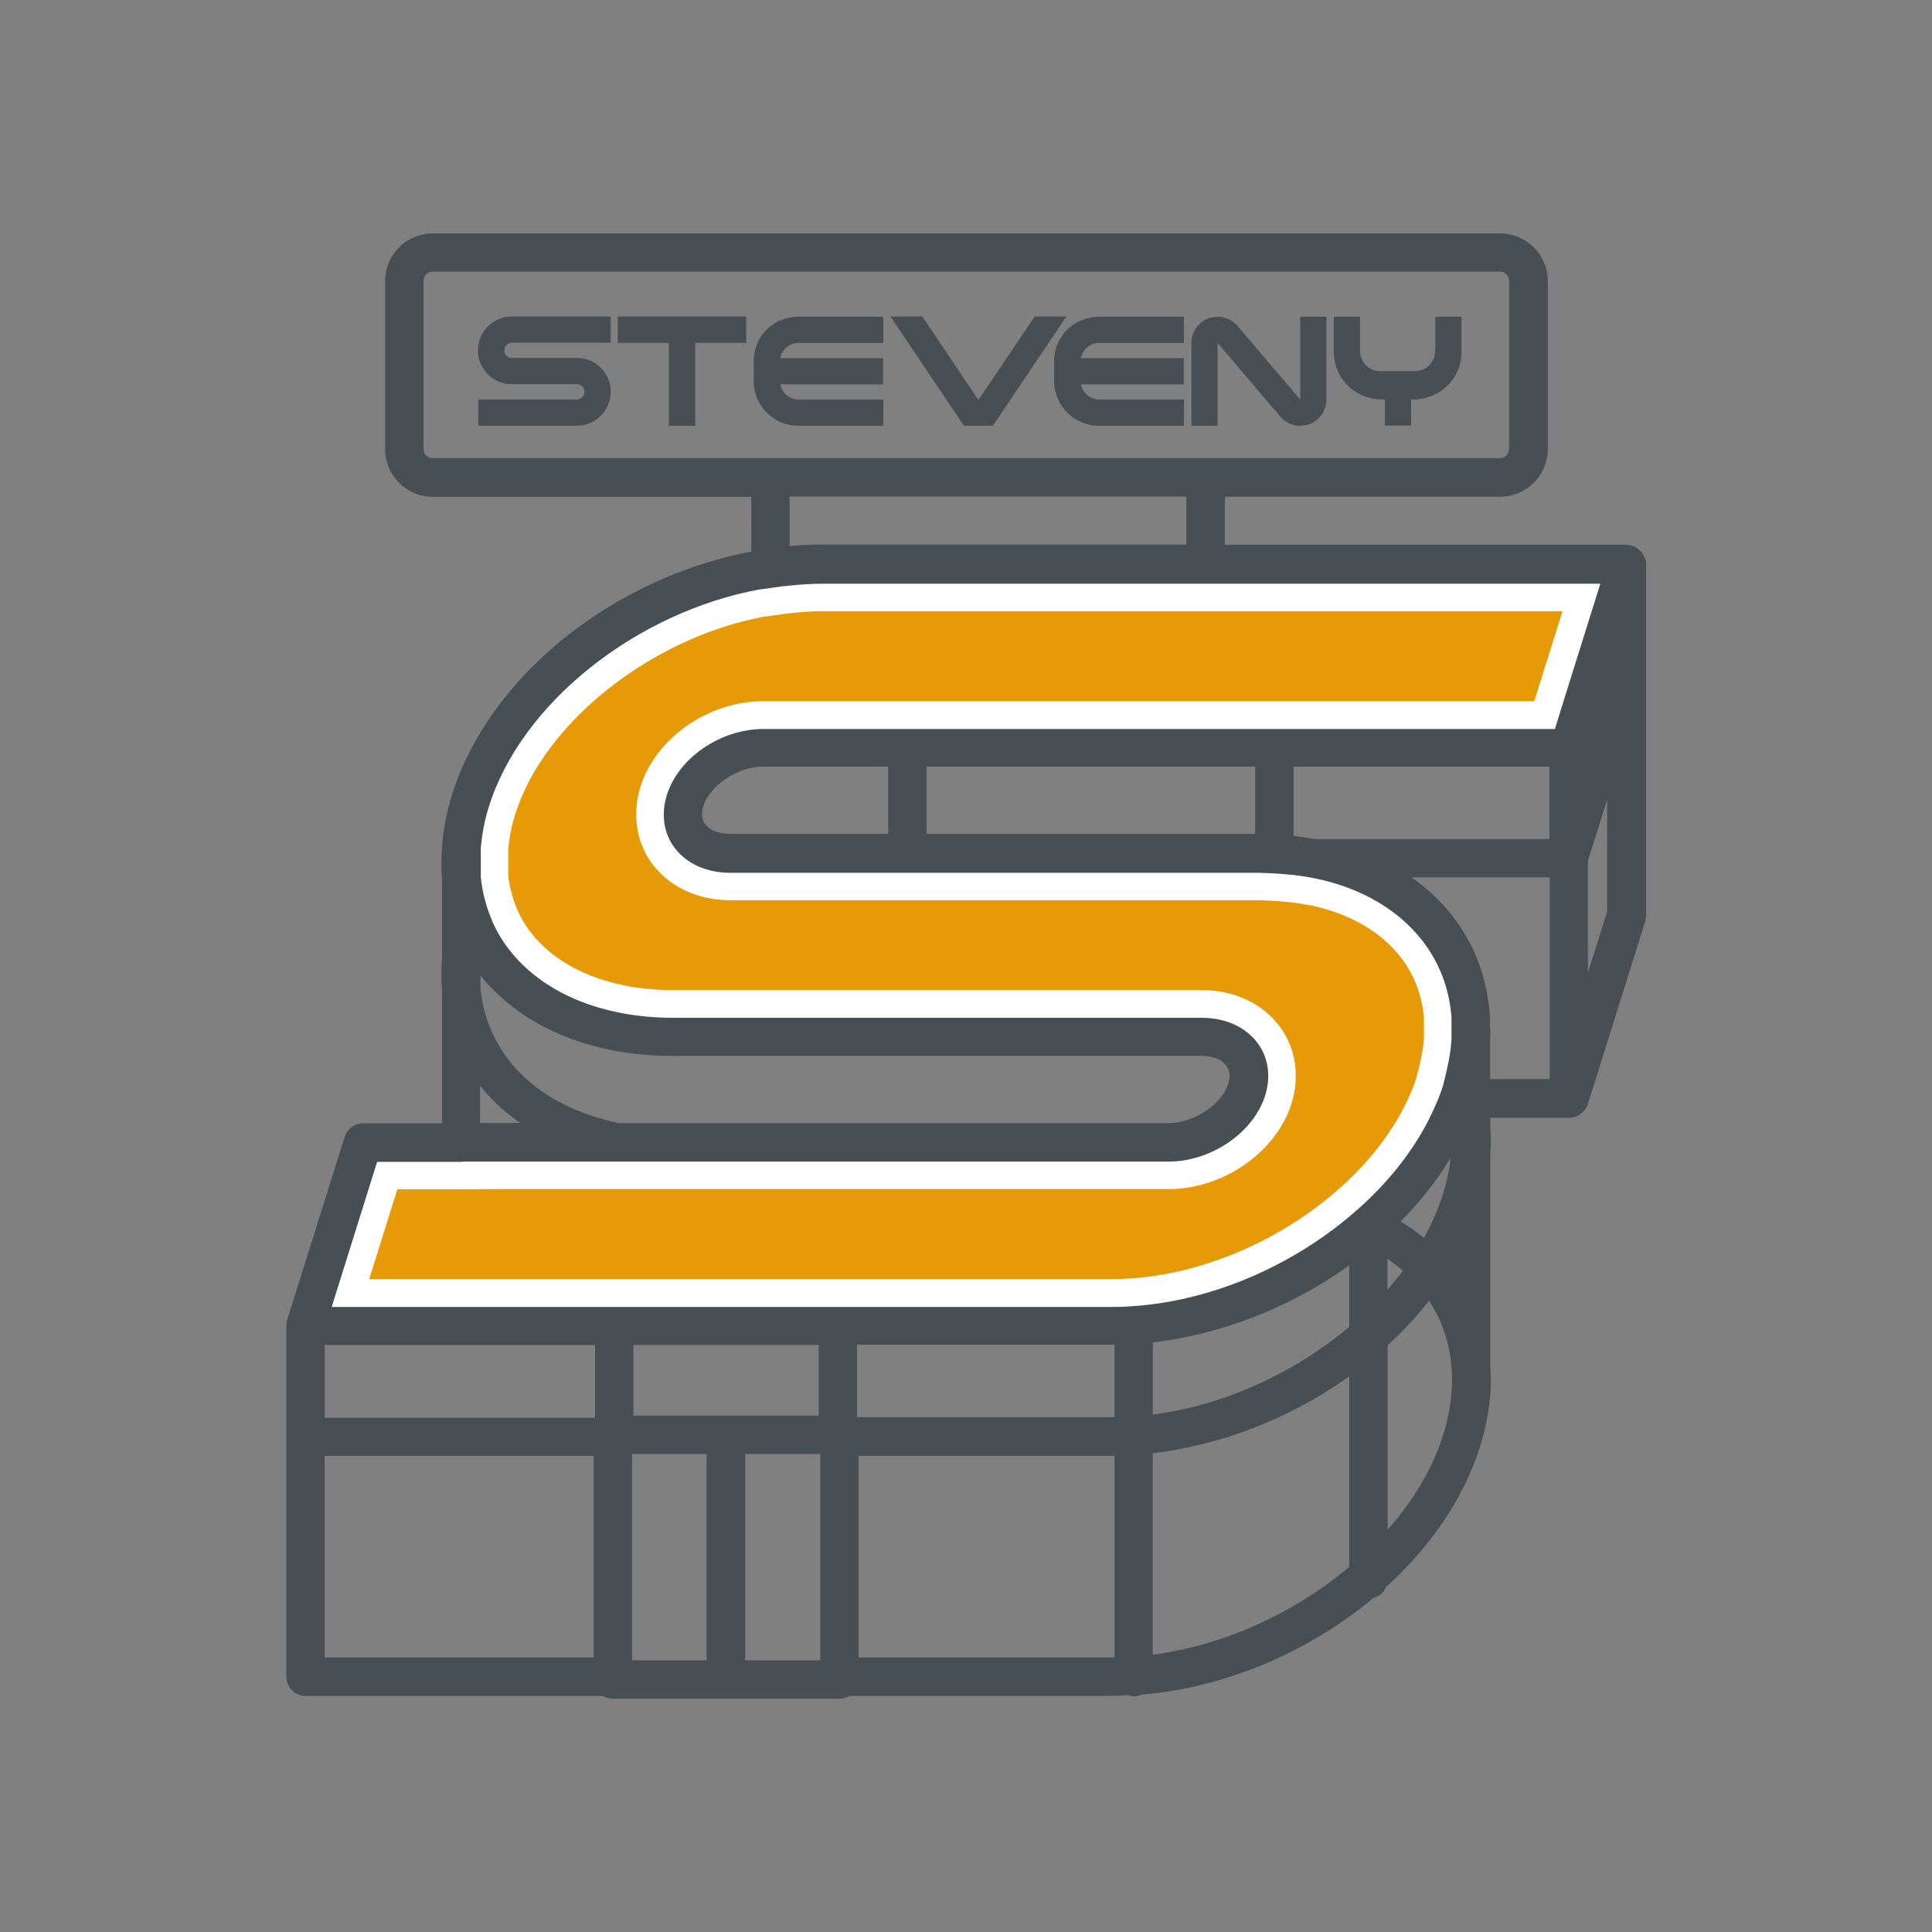 <?xml version="1.0" encoding="UTF-8"?><svg id="a" xmlns="http://www.w3.org/2000/svg" viewBox="0 0 210 210"><rect x="0" y="0" width="210" height="210" fill="#808080" stroke="none"/><defs><style>.b{fill:#fff;}.c{fill:#e79a08;}.d,.e{fill:#484f54;}.e{stroke:#484f54;stroke-linecap:round;stroke-linejoin:round;stroke-width:2px;}</style></defs><path class="d" d="M155.98,38.17c0,1.2-.98,2.17-2.17,2.17h-3.81c-1.2,0-2.17-.98-2.17-2.17v-3.74h-2.85v3.85c0,.83,.2,1.61,.54,2.28,.5,1,1.3,1.8,2.31,2.31,.7,.35,1.48,.54,2.31,.54h.39v2.85h2.85v-2.85h.33c.83,0,1.59-.2,2.28-.54,1-.5,1.83-1.3,2.33-2.31,.35-.7,.54-1.48,.54-2.28v-3.85h-2.85v3.74h-.02Z"/><path class="d" d="M141.33,43.43l-1.85-2.17h0l-.76-.89-4.22-4.96c-.5-.57-1.22-.94-2.04-.98h-.11c-1.59,0-2.85,1.28-2.85,2.85v9h2.85v-9l1.85,2.17h0l.76,.89,4.22,4.96c.5,.57,1.22,.94,2.04,.98h.11c1.59,0,2.85-1.28,2.85-2.85v-9h-2.85s0,9,0,9Z"/><path class="d" d="M117.45,34.84c-1.7,.76-2.87,2.46-2.87,4.44v2.13c0,1.98,1.17,3.67,2.87,4.44,.61,.28,1.3,.43,2.02,.43h9.22v-2.85h-9.2c-1,0-1.8-.72-2-1.65h11.18v-2.85h-11.18c.17-.94,1-1.65,2-1.65h9.2v-2.85h-9.22c-.72,0-1.39,.15-2.02,.43v-.02Z"/><polygon class="d" points="112.47 34.4 106.38 43.43 106.32 43.43 100.25 34.4 96.79 34.4 102.86 43.43 104.62 46.04 104.79 46.28 107.9 46.28 108.08 46.04 109.84 43.43 115.91 34.4 112.47 34.4"/><path class="d" d="M84.77,34.84c-1.7,.76-2.85,2.46-2.85,4.44v2.13c0,1.98,1.17,3.67,2.85,4.44,.61,.28,1.3,.43,2.02,.43h9.22v-2.85h-9.2c-1,0-1.8-.72-2-1.65h11.18v-2.85h-11.18c.17-.94,1-1.65,2-1.65h9.2v-2.85h-9.22c-.72,0-1.39,.15-2.02,.43v-.02Z"/><polygon class="d" points="72.7 34.4 67.15 34.4 67.15 37.27 72.7 37.27 72.7 46.28 75.57 46.28 75.57 37.27 81.11 37.27 81.11 34.4 75.57 34.4 72.7 34.4"/><path class="d" d="M55.65,34.4c-.28,0-.57,.02-.83,.09-1.63,.37-2.87,1.83-2.87,3.59s1.22,3.22,2.87,3.59c.26,.07,.54,.09,.83,.09h7.05c.46,0,.83,.37,.83,.83s-.37,.83-.83,.83h-10.72v2.85h10.72c.28,0,.57-.02,.83-.09,1.63-.37,2.85-1.85,2.85-3.59,0-.28-.02-.57-.09-.83-.3-1.37-1.39-2.46-2.76-2.76-.26-.07-.54-.09-.83-.09h-7.05c-.46,0-.83-.37-.83-.83s.37-.83,.83-.83h10.72v-2.85h-10.72Z"/><g><path class="c" d="M37.41,141.04l4.31-13.77h10.4v-.02H127c5.12,0,10.05-3.4,11.48-7.9,.74-2.39,.39-4.72-.97-6.57-1.49-2.01-4-3.16-6.89-3.16h-57.47c-2.05,0-4.02-.2-5.87-.59-5.5-1.15-9.82-3.96-12.15-7.91-.42-.71-.78-1.5-1.07-2.34-.15-.4-.25-.74-.34-1.09-.23-.82-.38-1.62-.46-2.43v-3c.13-1.54,.41-2.95,.84-4.33,3.39-10.82,15.41-20.42,28.63-22.89h.09l2.31-.32c1.67-.2,2.96-.29,4.14-.29h83.32l-3.6,11.47-.72,2.32H82.98c-5.14,0-10.06,3.4-11.46,7.91-.74,2.38-.39,4.71,.98,6.56,1.49,2.01,4,3.16,6.89,3.16h57.47c.15,0,.29,0,.44,.02,.22,.01,.45,.02,.67,.02,1.66,.07,3.13,.23,4.41,.48l.46,.08c8.06,1.67,13.42,7.1,13.94,14.17v2.33c-.06,.94-.22,1.98-.49,3.09-.08,.38-.16,.73-.26,1.08-.04,.13-.07,.25-.09,.37l-.08,.24v.07c-.24,.74-.47,1.32-.71,1.87-1.65,3.86-4.41,7.59-8,10.82-.67,.59-1.25,1.09-1.77,1.51-5.29,4.25-11.77,7.25-18.24,8.45-2.16,.39-4.3,.6-6.35,.6H37.41Z"/><path class="b" d="M169.84,66.43l-2.79,8.89-.28,.9H82.98c-5.98,0-11.72,4.01-13.37,9.32-.91,2.96-.45,6,1.28,8.34,1.87,2.52,4.96,3.97,8.5,3.97h57.47c.11,0,.21,0,.32,.01,.23,.01,.46,.03,.7,.03,1.6,.07,2.95,.21,4.12,.44h.06s.06,.02,.06,.02l.16,.03,.15,.02c7.27,1.53,11.87,6.11,12.35,12.28v2.19c-.05,.81-.2,1.72-.43,2.69v.04s-.02,.03-.02,.03c-.07,.31-.13,.61-.22,.92-.05,.15-.08,.29-.11,.42l-.14,.43v.07c-.18,.52-.35,.96-.53,1.36l-.02,.04-.02,.04c-1.52,3.55-4.1,7.04-7.47,10.07-.64,.58-1.2,1.05-1.71,1.45-5.03,4.04-11.19,6.89-17.33,8.04-2.05,.38-4.07,.57-6,.57H40.13l3.06-9.77h6.93l4-.02H127c5.96,0,11.71-4,13.39-9.32,.91-2.96,.45-6-1.28-8.34-1.87-2.52-4.96-3.97-8.5-3.97h-57.47c-1.91,0-3.75-.18-5.47-.55-4.94-1.03-8.79-3.51-10.83-6.97-.35-.6-.66-1.26-.91-1.98v-.03s-.02-.03-.02-.03c-.11-.3-.2-.57-.26-.85l-.02-.06-.02-.06c-.17-.61-.3-1.26-.37-1.92v-2.81c.12-1.36,.37-2.61,.75-3.82,3.11-9.94,14.64-19.12,26.91-21.49h.04l.28-.04,2.13-.3c1.61-.19,2.81-.27,3.9-.27h80.6m5.45-4H89.25c-1.46,0-2.94,.13-4.41,.3l-2.17,.3h-.13c-13.98,2.54-26.75,12.76-30.36,24.29-.52,1.65-.8,3.26-.94,4.85v3.17c.09,.96,.26,1.91,.52,2.83,.11,.43,.24,.85,.39,1.26,.33,.94,.74,1.85,1.24,2.7,2.63,4.46,7.42,7.59,13.46,8.85,1.96,.41,4.09,.63,6.28,.63h57.47c2.26,0,4.18,.85,5.28,2.35,.98,1.33,1.22,3.02,.67,4.78-1.15,3.65-5.35,6.5-9.57,6.5H50.13v.02h-9.87l-5.57,17.77H120.8c2.2,0,4.46-.22,6.72-.63,7-1.3,13.72-4.52,19.11-8.85,.63-.5,1.26-1.04,1.87-1.59,3.74-3.37,6.7-7.31,8.48-11.48,.33-.72,.59-1.44,.83-2.17,.02-.07,.07-.13,.07-.2v-.07c.04-.13,.04-.24,.09-.37,.11-.39,.2-.78,.28-1.17,.28-1.17,.48-2.35,.54-3.5v-2.46c-.54-7.98-6.46-14.18-15.61-16.07-.13-.02-.26-.04-.39-.07-1.52-.3-3.15-.46-4.81-.52-.37,0-.74-.04-1.11-.04h-57.47c-2.26,0-4.18-.85-5.28-2.35-.98-1.33-1.22-3.02-.67-4.78,1.13-3.65,5.33-6.5,9.55-6.5h86.74l1.15-3.72,4.41-14.07h0Z"/></g><path class="e" d="M177.84,61.19s0-.11-.04-.17c-.02-.11-.07-.2-.11-.28,0-.02,0-.07-.04-.09,0,0-.04-.02-.04-.04-.07-.09-.15-.15-.26-.22-.04-.02-.07-.07-.11-.07-.15-.07-.3-.11-.46-.11h-44.64v-7.22h30.92c2.31,0,4.18-1.87,4.18-4.18V30.55c0-2.31-1.87-4.18-4.18-4.18H47.04c-2.31,0-4.18,1.87-4.18,4.18v18.27c0,2.31,1.87,4.18,4.18,4.18h35.62v7.81c-.17,.02-.35,.04-.52,.07-14.96,2.74-28.14,13.33-32.05,25.79-.57,1.8-.89,3.59-1.04,5.33h0v.09c-.09,1.17-.11,2.31,0,3.44v8.63c-.09,1.17-.11,2.31,0,3.44v15.5h-9.59c-.48,0-.89,.3-1.04,.76l-6.26,19.94v.11c0,.07-.04,.13-.04,.2v38.14c0,.61,.48,1.09,1.09,1.09h32.66c.2,.2,.46,.3,.76,.3h24.64c.3,0,.57-.13,.76-.3h28.75c.65,0,1.33-.07,2-.09,.15,.07,.3,.13,.48,.13,.22,0,.39-.07,.54-.17,1.37-.11,2.74-.26,4.11-.52,7.83-1.44,15.16-5.04,20.94-9.94,.48-.04,.85-.37,.96-.83,4.78-4.28,8.39-9.48,10.13-15.03,.63-2.04,1-4.07,1.09-6,.04-.8,0-1.59-.04-2.35h0v-23.42s.02-.22,.04-.3c.04-.8,0-1.59-.04-2.37v-1.94h9.57c.22,0,.41-.09,.59-.2,.04,0,.07-.04,.11-.07,.15-.13,.28-.28,.35-.48l.02-.02,6.26-19.94s.04-.22,.04-.33V61.17l-.07,.02ZM51.21,104.21c.04-.43,.07-.85,.13-1.28,.04,.09,.09,.2,.15,.28,1.48,2.52,3.57,4.65,6.11,6.35,2.5,1.65,5.46,2.85,8.76,3.54,2.11,.46,4.37,.67,6.74,.67h57.47c1.57,0,2.85,.54,3.54,1.48,.57,.78,.7,1.76,.35,2.85-.85,2.7-4.28,4.98-7.48,4.98h-60.02s-.09-.04-.13-.07c-.35-.07-.7-.17-1.04-.26-5.55-1.39-9.96-4.39-12.42-8.59-1.22-2.07-1.94-4.35-2.15-6.78v-3.17h-.02Zm-1.09,21.05H127c4.22,0,8.42-2.85,9.57-6.5,.54-1.76,.3-3.46-.67-4.78-1.11-1.5-3.02-2.35-5.28-2.35h-57.47c-2.2,0-4.33-.22-6.28-.63-6.05-1.26-10.83-4.39-13.46-8.85-.5-.85-.91-1.76-1.24-2.7-.15-.41-.28-.83-.39-1.26-.26-.91-.43-1.87-.52-2.83v-3.17c.13-1.59,.41-3.2,.94-4.85,3.61-11.53,16.37-21.75,30.36-24.29h.13l2.17-.3c1.48-.17,2.96-.3,4.41-.3h42.88s43.16,0,43.16,0l-4.41,14.07-1.15,3.72H82.98c-4.22,0-8.42,2.85-9.55,6.5-.54,1.76-.3,3.46,.67,4.78,1.11,1.5,3.02,2.35,5.28,2.35h57.47c.37,0,.74,.04,1.11,.04,1.65,.07,3.28,.22,4.81,.52,.13,.02,.26,.04,.39,.07,9.15,1.89,15.07,8.09,15.61,16.07v2.46c-.07,1.15-.26,2.33-.54,3.5-.09,.39-.17,.78-.28,1.17-.04,.13-.04,.24-.09,.37v.07c0,.07-.04,.13-.07,.2-.24,.74-.5,1.46-.83,2.17-1.78,4.18-4.74,8.11-8.48,11.48-.61,.54-1.24,1.09-1.87,1.59-5.39,4.33-12.11,7.55-19.11,8.85-2.26,.41-4.52,.63-6.72,.63H34.69l5.57-17.77h9.87v-.02Zm125.56-52.08l-.28,.89-3.81,12.13v-4.78l2-6.39,2.07-6.61v4.78l.02-.02Zm-38.84,18.46h-37.12v-9.31h37.71v9.33c-.2,0-.39-.02-.59-.02Zm-57.47,0c-1.57,0-2.85-.54-3.52-1.48-.57-.78-.7-1.76-.35-2.85,.85-2.7,4.26-4.98,7.48-4.98h14.57v9.31s-18.18,0-18.18,0Zm63.54,.57c-.5-.09-1.02-.17-1.54-.24-.59-.09-1.17-.15-1.76-.2v-9.44h29.81v9.87h-26.51Zm-52.75,88.96v.3h-10.16v-24.42h10.16v24.12Zm-22.46,.3v-24.42h10.11v24.42h-10.11Zm-33.4-26.4v-9.87h31.92c-.33,.2-.54,.52-.54,.94h0v8.96h-31.38v-.02Zm55.69-8.96v8.76h-22.14v-8.76c0-.22-.09-.41-.2-.59-.09-.13-.22-.24-.35-.33h23.25c-.33,.2-.54,.52-.54,.94l-.02-.02Zm2.17,8.96v-8.96c0-.39-.22-.74-.54-.94h29.14c.46,0,.91-.04,1.39-.07v9.87c-.46,0-.94,.07-1.39,.07h-28.57l-.02,.02Zm32.14-10.05c1.2-.11,2.37-.28,3.57-.5,7.33-1.35,14.2-4.59,19.79-8.98v9.15c-5.57,4.78-12.7,8.37-20.18,9.74-1.07,.2-2.11,.35-3.17,.43v-9.85Zm25.14-10.2c-.13-.11-.28-.17-.46-.22-.04,0-.09-.02-.15-.02h.15c.17,.07,.33,.15,.46,.26,1.65,.87,3.13,1.94,4.39,3.15-1.17,1.65-2.52,3.22-4.02,4.72v-7.07c0-.33-.15-.61-.37-.8v-.02Zm1.17-1.85c3.48-3.31,6.26-7.09,8.07-11.16,.02,.22,.04,.46,.07,.67v2.52c-.09,1.65-.41,3.39-.96,5.13-.65,2.04-1.59,4.04-2.76,5.98-1.28-1.2-2.78-2.26-4.44-3.15h.02ZM47.04,50.8c-1.11,0-2-.89-2-2V30.53c0-1.11,.89-2,2-2h115.99c1.11,0,2,.89,2,2v18.27c0,1.11-.89,2-2,2H47.04Zm37.79,2.17h45.12v7.22h-40.71c-1.46,0-2.94,.11-4.41,.28,0,0,0-7.5,0-7.5Zm-33.62,61.71c.11,.2,.17,.37,.28,.57,1.96,3.35,5,6,8.76,7.81h-9.07v-8.37h.02Zm-16.92,42.56h31.23v23.92h-31.23s0-23.92,0-23.92Zm58.04,23.92v-23.92h28.42c.46,0,.91-.04,1.39-.07v23.92c-.46,0-.94,.07-1.39,.07h-28.42Zm35.14-.63c-1.07,.2-2.11,.35-3.17,.43v-23.9c1.2-.11,2.37-.28,3.57-.5,7.31-1.35,14.2-4.57,19.79-8.96v23.18c-5.57,4.78-12.7,8.37-20.18,9.74Zm31.34-29.75c-.07,1.76-.41,3.61-.98,5.46-1.41,4.52-4.24,8.83-8,12.55v-23.01c2.09-1.87,3.96-3.91,5.52-6.09,2.41,3.07,3.65,6.87,3.46,11.09Zm-2.17-13.03c.83-1.3,1.52-2.65,2.13-4.04v7.18c-.61-1.11-1.3-2.15-2.13-3.13Zm4.31-24.72s.02-.22,.04-.3c.02-.5-.02-1-.04-1.5v-.83s0-.07-.02-.11c-.5-6.98-4.59-12.74-11.18-15.92h19.7v23.92h-8.48v-5.24l-.02-.02Zm14.74-13.79l-4.09,13v-18.83l4.09-13v18.83Z"/></svg>